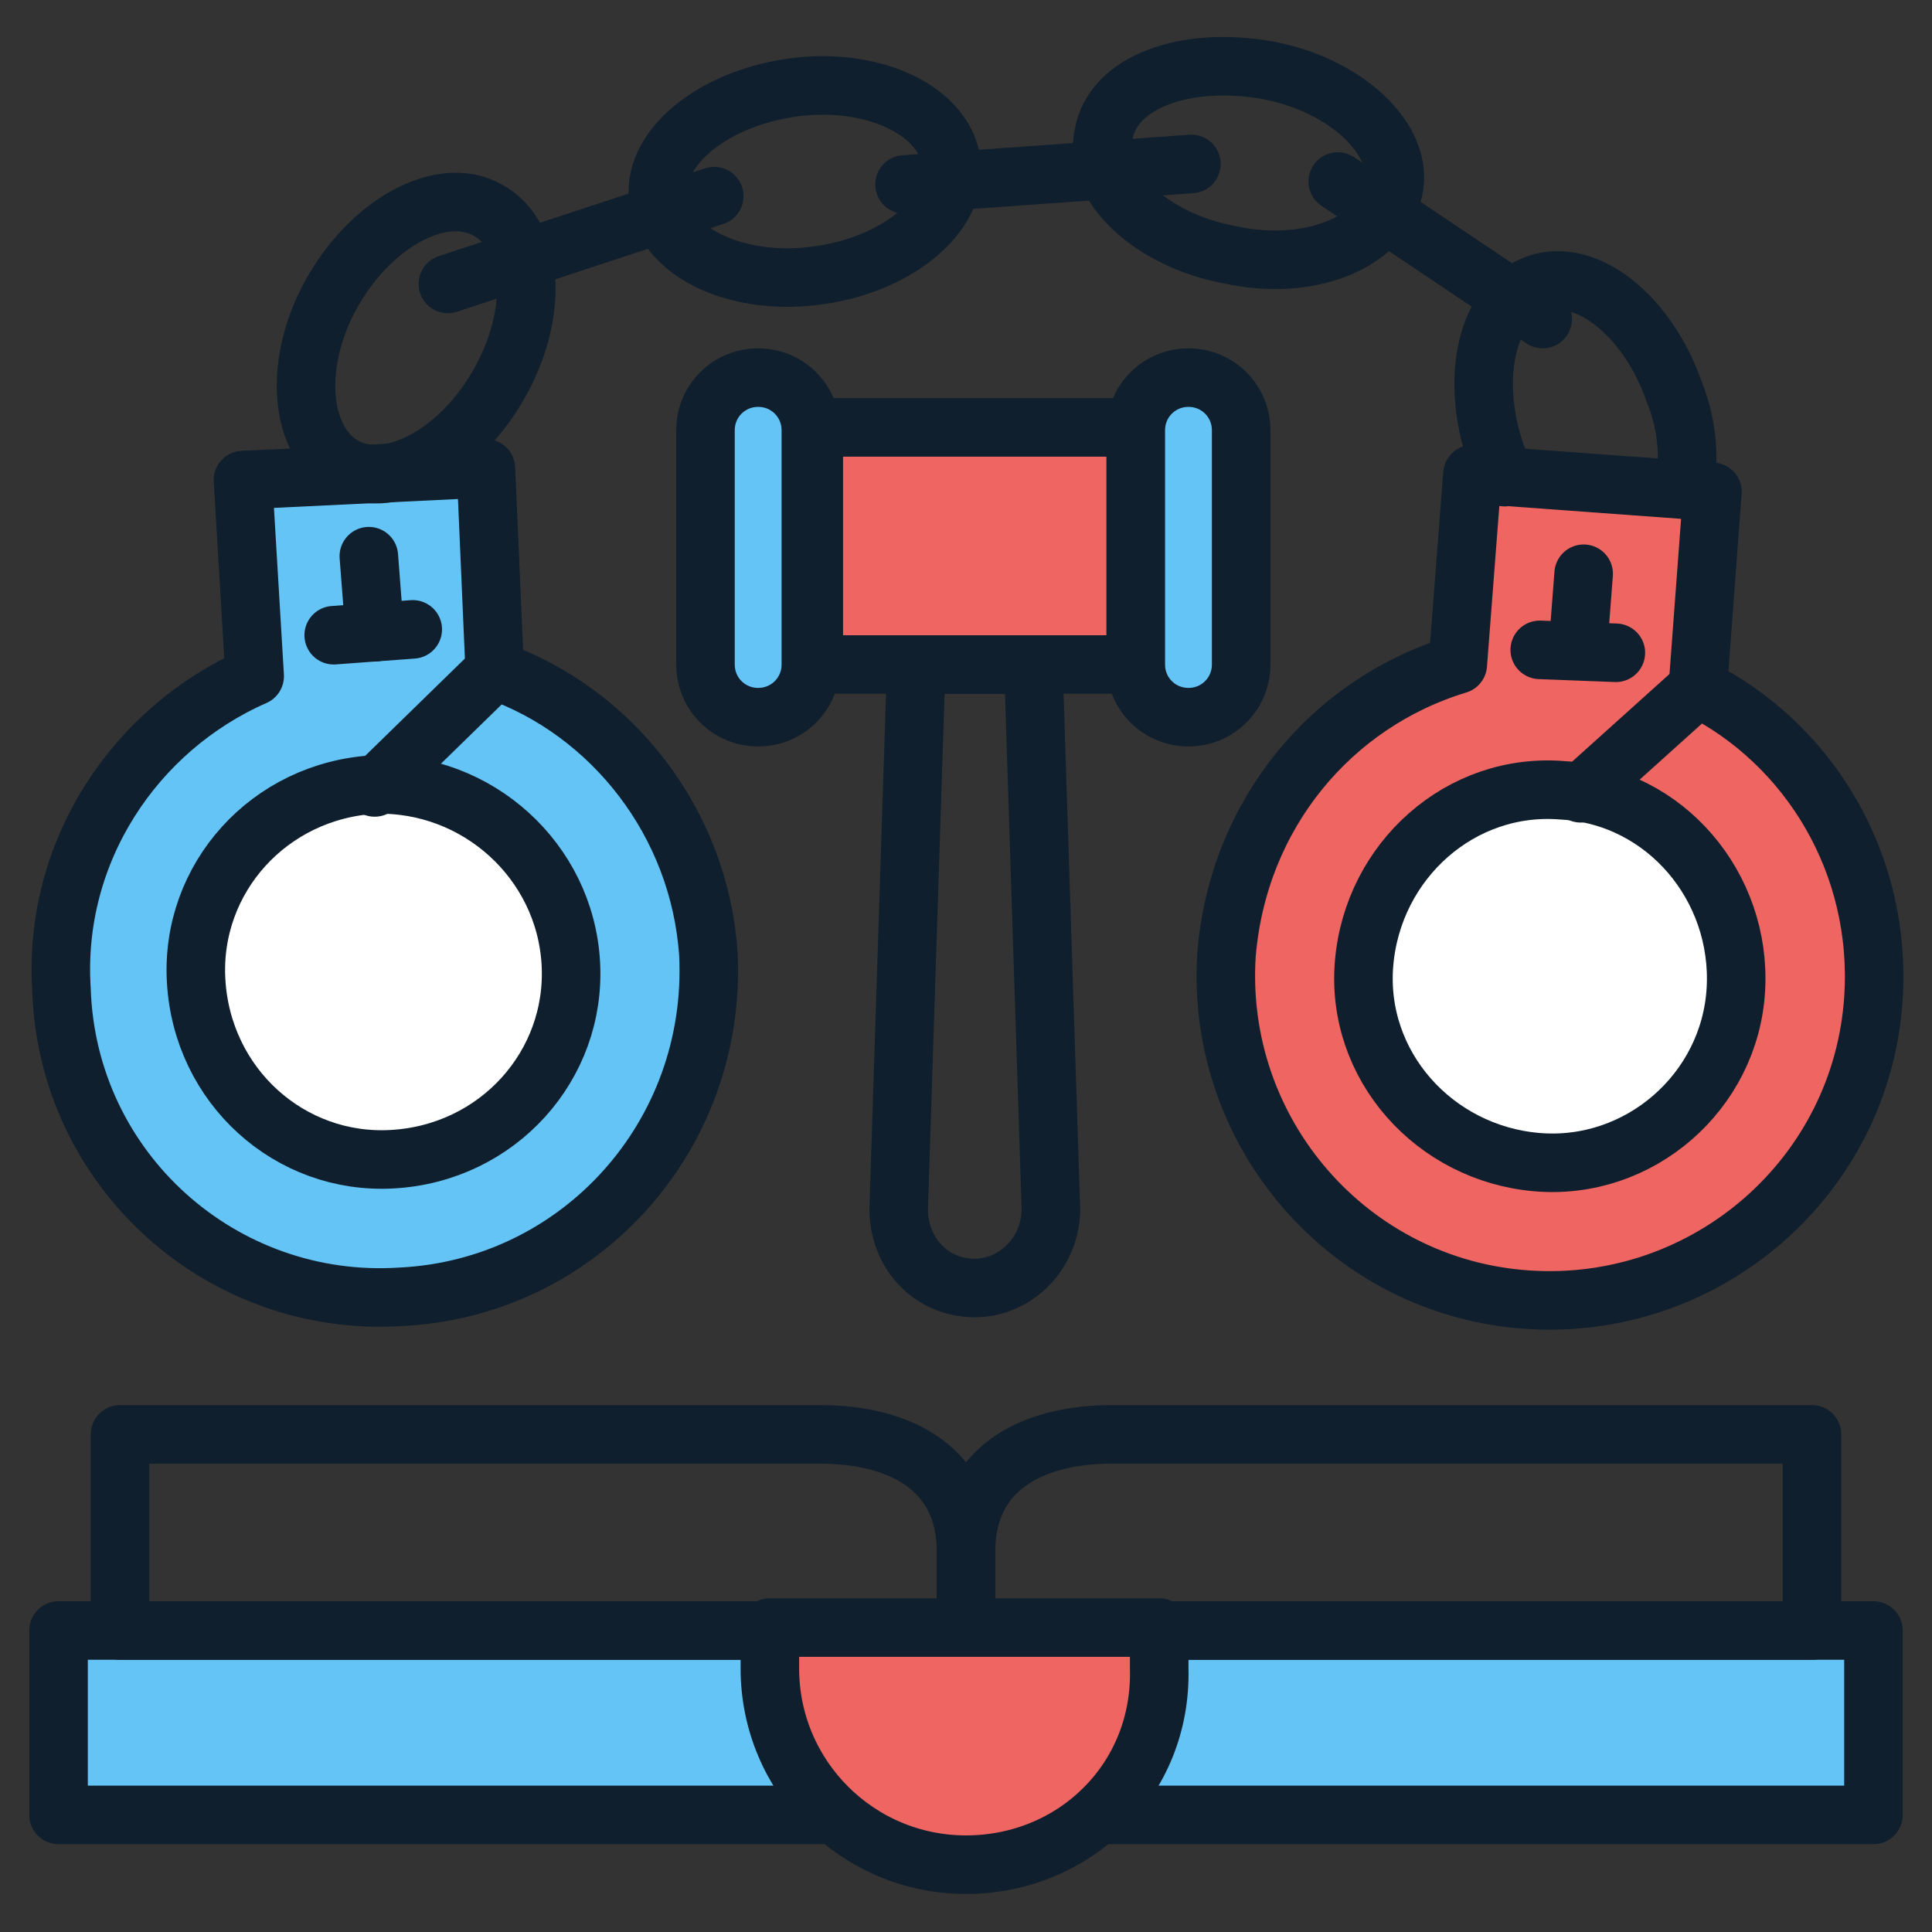 <svg id="Layer_1" enable-background="new 0 0 66 66" height="512" viewBox="0 0 66 66" width="512" xmlns="http://www.w3.org/2000/svg"><rect x="0" y="0" width="66" height="66" fill="#333333" stroke="none"/><g><g><g><g><path d="m2 55.7h62v6.3h-62z" style="fill:#64c4f6;stroke:#101f2d;stroke-width:2;stroke-linecap:round;stroke-linejoin:round;stroke-miterlimit:10"/></g><g style="fill:none;stroke:#101f2d;stroke-width:2;stroke-linecap:round;stroke-linejoin:round;stroke-miterlimit:10"><path d="m33 55.7h-28.9v-6.7h23.9c2.8 0 5 1.2 5 4z"/><path d="m61.9 55.7h-28.9v-2.7c0-2.8 2.2-4 5-4h23.9z"/></g></g><path d="m33 63.7c-3.7 0-6.7-3-6.7-6.7v-1.4h13.3v1.4c.1 3.8-2.9 6.7-6.6 6.7z" style="fill:#ef6561;stroke:#101f2d;stroke-width:2;stroke-linecap:round;stroke-linejoin:round;stroke-miterlimit:10"/></g><g stroke="#101f2d" stroke-linecap="round" stroke-linejoin="round" stroke-miterlimit="10" stroke-width="2"><g><g><path d="m16.9 22.9-.3-6.9-8.3.4.4 6.7c-4.1 1.8-6.9 6-6.6 10.7.2 6.2 5.5 10.9 11.6 10.5 6.1-.3 10.8-5.5 10.5-11.7-.3-4.5-3.3-8.3-7.3-9.7z" fill="#64c4f6"/><path d="m19.5 32.9c.2 3.5-2.5 6.5-6.1 6.7-3.5.2-6.5-2.5-6.7-6.1-.2-3.5 2.5-6.5 6.1-6.7 3.5-.1 6.5 2.6 6.7 6.1z" fill="#fff"/><g fill="none"><path d="m12.8 21.6-.2-2.6"/><path d="m14.1 21.5-2.7.2"/><path d="m16.9 22.9-4.1 4"/></g></g><g><g><path d="m58 23.5.5-6.7-8.2-.6-.5 6.5c-4.3 1.3-7.5 5.1-7.9 9.9-.4 6.1 4.2 11.4 10.3 11.8s11.4-4.2 11.8-10.3c.3-4.6-2.2-8.7-6-10.6z" fill="#ef6561"/><path d="m59.3 33.8c-.2 3.5-3.3 6.2-6.8 5.9s-6.2-3.3-5.9-6.8 3.3-6.2 6.8-5.9c3.5.2 6.1 3.3 5.9 6.8z" fill="#fff"/></g><g fill="none"><path d="m53.9 22.2.2-2.6"/><path d="m55.2 22.3-2.6-.1"/><path d="m58 23.5-4 3.6"/></g></g></g><g fill="none"><path d="m57.6 16.3c.1-.9 0-1.9-.4-2.9-.9-2.6-3-4.3-4.7-3.7s-2.3 3.2-1.4 5.8c.1.3.2.5.3.8"/><path d="m17 13.2c-1.4 2.4-3.8 3.6-5.3 2.7s-1.7-3.6-.3-6 3.8-3.6 5.3-2.7c1.6.9 1.7 3.6.3 6z"/><path d="m28 9.4c-2.7.4-5.2-.7-5.5-2.5s1.8-3.5 4.5-3.9 5.2.7 5.5 2.5c.3 1.7-1.7 3.5-4.5 3.9z"/><path d="m42 8.7c-2.7-.5-4.7-2.4-4.3-4.1.3-1.8 2.8-2.7 5.6-2.2 2.7.5 4.7 2.4 4.3 4.1-.4 1.8-2.9 2.8-5.6 2.2z"/><path d="m15.3 9.7 9.1-3"/><path d="m30.9 6.3 9.8-.7"/><path d="m45.7 6.2 7 4.7"/></g><g><path d="m27.8 14.6h11v8.1h-11z" fill="#ef6561"/><path d="m25.9 24.5c1 0 1.8-.8 1.8-1.8v-8c0-1-.8-1.8-1.8-1.8-1 0-1.8.8-1.8 1.8v8c0 1 .8 1.8 1.8 1.8z" fill="#64c4f6"/><path d="m40.6 24.5c1 0 1.8-.8 1.8-1.8v-8c0-1-.8-1.8-1.8-1.8-1 0-1.8.8-1.8 1.8v8c0 1 .8 1.8 1.8 1.8z" fill="#64c4f6"/><path d="m33.3 44c-1.5 0-2.6-1.2-2.6-2.7l.6-18.6h4l.6 18.6c0 1.5-1.2 2.7-2.6 2.7z" fill="none"/></g></g></g></svg>